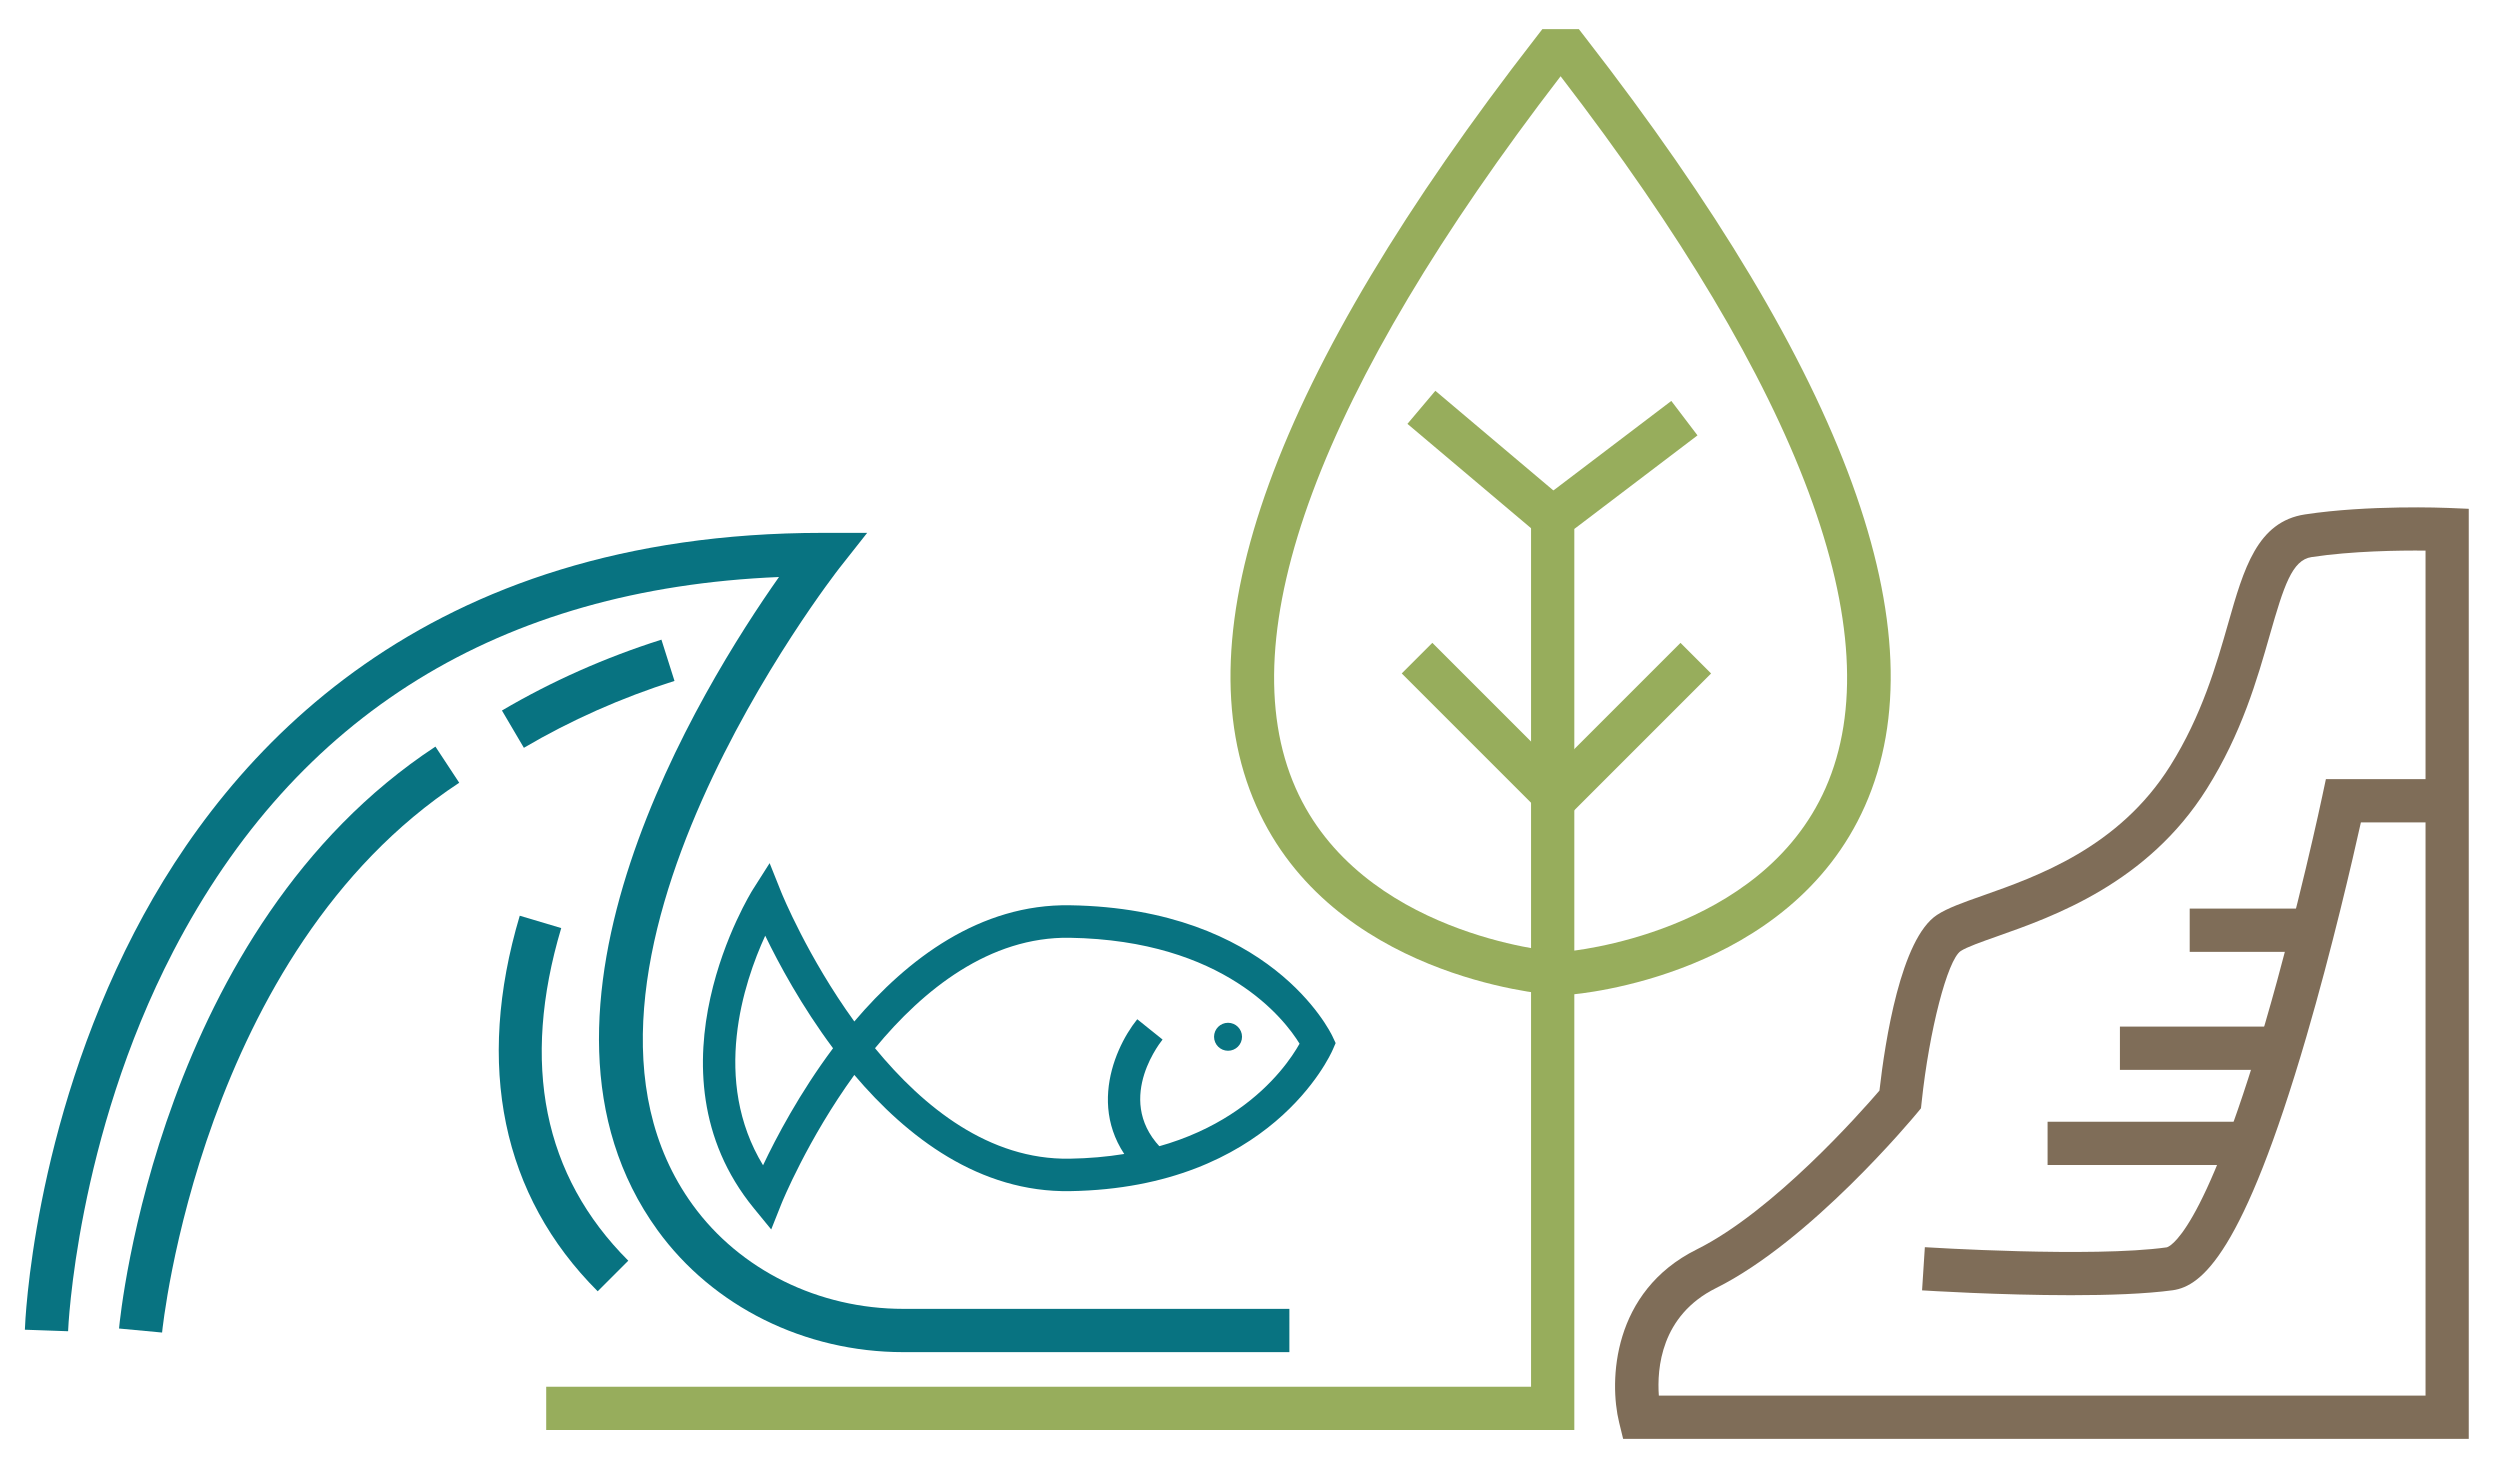 <?xml version="1.0" encoding="utf-8"?>
<!-- Generator: Adobe Illustrator 25.4.1, SVG Export Plug-In . SVG Version: 6.00 Build 0)  -->
<svg version="1.1" id="Layer_2" xmlns="http://www.w3.org/2000/svg" xmlns:xlink="http://www.w3.org/1999/xlink" x="0px" y="0px"
	 viewBox="0 0 459.31 268.92" style="enable-background:new 0 0 459.31 268.92;" xml:space="preserve">
<style type="text/css">
	.st0{fill:#1B1B51;}
	.st1{fill:#FFFFFF;}
	.st2{fill:none;}
	.st3{fill:#087381;}
	.st4{fill:#97AD5C;}
	.st5{fill:#7F6D58;}
	.st6{fill:none;stroke:#000000;stroke-width:4;stroke-miterlimit:10;}
	.st7{fill:none;stroke:#000000;stroke-width:3;stroke-miterlimit:10;}
</style>
<g>
	<path class="st3" d="M236.88,248.42h-70.92c-18.11,0-34.98-8.37-45.15-22.4c-29-40.03,8.25-100.06,22.31-120.01
		c-51.27,2.15-88.68,25.25-111.27,68.74c-17.89,34.45-19.33,69.48-19.34,69.83l-7.94-0.28c0.05-1.49,1.47-36.95,20.1-72.98
		C42,137.83,78,97.9,151.12,97.9h8.2l-5.08,6.44c-0.58,0.74-57.93,74.31-26.98,117.02c8.67,11.97,23.14,19.11,38.71,19.11h70.92
		V248.42z"/>
</g>
<g>
	<path class="st3" d="M96.25,137.39l-4.03-6.85c9.1-5.36,18.96-9.74,29.3-13.02l2.4,7.58C114.14,128.2,104.83,132.34,96.25,137.39z"
		/>
</g>
<g>
	<path class="st3" d="M29.78,244.82l-7.91-0.74c0.28-2.99,7.44-73.57,58.13-106.91l4.37,6.64C36.9,175.02,29.84,244.12,29.78,244.82
		z"/>
</g>
<g>
	<path class="st3" d="M109.81,237.24c-17.58-17.58-22.53-41.43-14.32-69l7.62,2.27c-7.43,24.94-3.29,45.5,12.32,61.11L109.81,237.24
		z"/>
</g>
<g>
	<g>
		<polygon class="st4" points="289.24,262.73 100.35,262.73 100.35,254.78 281.29,254.78 281.29,93.23 307.06,73.66 311.87,79.99 
			289.24,97.18 		"/>
	</g>
	<g>
		<path class="st4" d="M288.43,182.74l-0.6-7.93l0.3,3.96l-0.31-3.96c0.36-0.03,35.69-3.11,47.58-30.02
			c12.39-28.06-4.44-73.25-48.68-130.78c-44.24,57.54-61.07,102.72-48.68,130.78c11.89,26.92,47.22,29.99,47.58,30.02l-0.61,7.93
			c-1.64-0.13-40.36-3.42-54.21-34.68c-14.05-31.71,3.23-79.2,51.38-141.17l1.19-1.54h6.7l1.19,1.54
			c48.14,61.96,65.43,109.46,51.38,141.17C328.79,179.32,290.07,182.62,288.43,182.74z"/>
	</g>
	<g>
		
			<rect x="279.95" y="130.04" transform="matrix(0.707 -0.707 0.707 0.707 -7.333 250.315)" class="st4" width="37.08" height="7.95"/>
	</g>
	<g>
		
			<rect x="269.52" y="115.47" transform="matrix(0.707 -0.707 0.707 0.707 -14.654 232.64)" class="st4" width="7.95" height="37.08"/>
	</g>
	<g>
		
			<rect x="269.28" y="69.33" transform="matrix(0.645 -0.764 0.764 0.645 31.926 238.885)" class="st4" width="7.95" height="31.45"/>
	</g>
</g>
<g>
	<g>
		<path class="st5" d="M453.58,264.36H298.21l-0.74-3.03c-1.86-7.61-1.28-24.05,14.26-31.78c14.01-6.97,29.95-24.97,33.57-29.18
			c1.04-9.13,3.94-27.92,10.58-32.28c1.94-1.27,4.8-2.28,8.41-3.55c9.95-3.51,24.99-8.8,34.43-23.83
			c5.83-9.28,8.5-18.65,10.65-26.18c2.86-10.03,5.33-18.69,14.12-20.02c11.67-1.77,25.68-1.22,26.27-1.19l3.81,0.16V264.36z
			 M304.77,256.41h140.86V101.16c-4.88-0.05-13.55,0.07-20.95,1.19c-3.57,0.54-5.08,5.29-7.67,14.34c-2.29,8.02-5.13,18-11.57,28.24
			c-10.92,17.38-28.2,23.46-38.52,27.1c-2.86,1.01-5.56,1.96-6.69,2.7c-2.43,1.63-5.78,14.58-7.17,27.7l-0.13,1.19l-0.76,0.92
			c-0.79,0.95-19.55,23.49-36.91,32.12C305.13,241.71,304.41,251.45,304.77,256.41z"/>
	</g>
	<g>
		<path class="st5" d="M380.49,237.96c-13.16,0-26.52-0.84-27.36-0.89l0.51-7.93c0.31,0.02,30.81,1.94,44.43,0.03
			c0.26-0.05,6.58-1.7,18.09-41.17c6.05-20.76,10.45-41.49,10.49-41.7l0.67-3.15h23.91v7.95h-17.48
			c-1.49,6.69-5.25,23.05-10.02,39.39c-11.64,39.85-19.23,45.81-24.54,46.56C394.21,237.73,387.37,237.96,380.49,237.96z"/>
	</g>
	<g>
		<rect x="376.19" y="206.09" class="st5" width="34.46" height="7.95"/>
	</g>
	<g>
		<rect x="389.48" y="188.61" class="st5" width="27.79" height="7.95"/>
	</g>
	<g>
		<rect x="402.3" y="166.93" class="st5" width="21.79" height="7.95"/>
	</g>
</g>
<g>
	<g>
		<path class="st3" d="M141.69,225.88l-3.2-3.91c-20.8-25.45-0.41-58.15-0.21-58.48l3.12-4.91l2.16,5.4
			c0.1,0.24,4.83,11.85,13.4,23.69c9.73-11.46,23.08-21.63,39.64-21.35c36.74,0.59,47.77,23.14,48.22,24.1l0.57,1.22l-0.54,1.24
			c-0.45,1.04-11.46,25.37-48.25,25.96c-16.65,0.27-29.91-9.88-39.64-21.35c-8.58,11.84-13.31,23.45-13.4,23.69L141.69,225.88z
			 M140.59,171.91c-3.97,8.65-9.88,26.56-0.4,42.18c2.39-5.05,6.72-13.28,12.86-21.5C147.24,184.8,143.05,177,140.59,171.91z
			 M160.76,192.58c8.91,10.83,20.95,20.54,35.76,20.3c28.57-0.46,39.61-16.43,42.24-21.13c-2.69-4.39-13.76-19-42.24-19.46
			C181.84,172.07,169.67,181.76,160.76,192.58z"/>
	</g>
	<g>
		<path class="st3" d="M211.13,216.99c-12.45-10.19-6.88-23.9-2.19-29.73l4.65,3.73c-1,1.26-9.47,12.57,1.31,21.39L211.13,216.99z"
			/>
	</g>
	<g>
		<circle class="st3" cx="225.62" cy="190.48" r="2.57"/>
	</g>
</g>
</svg>
